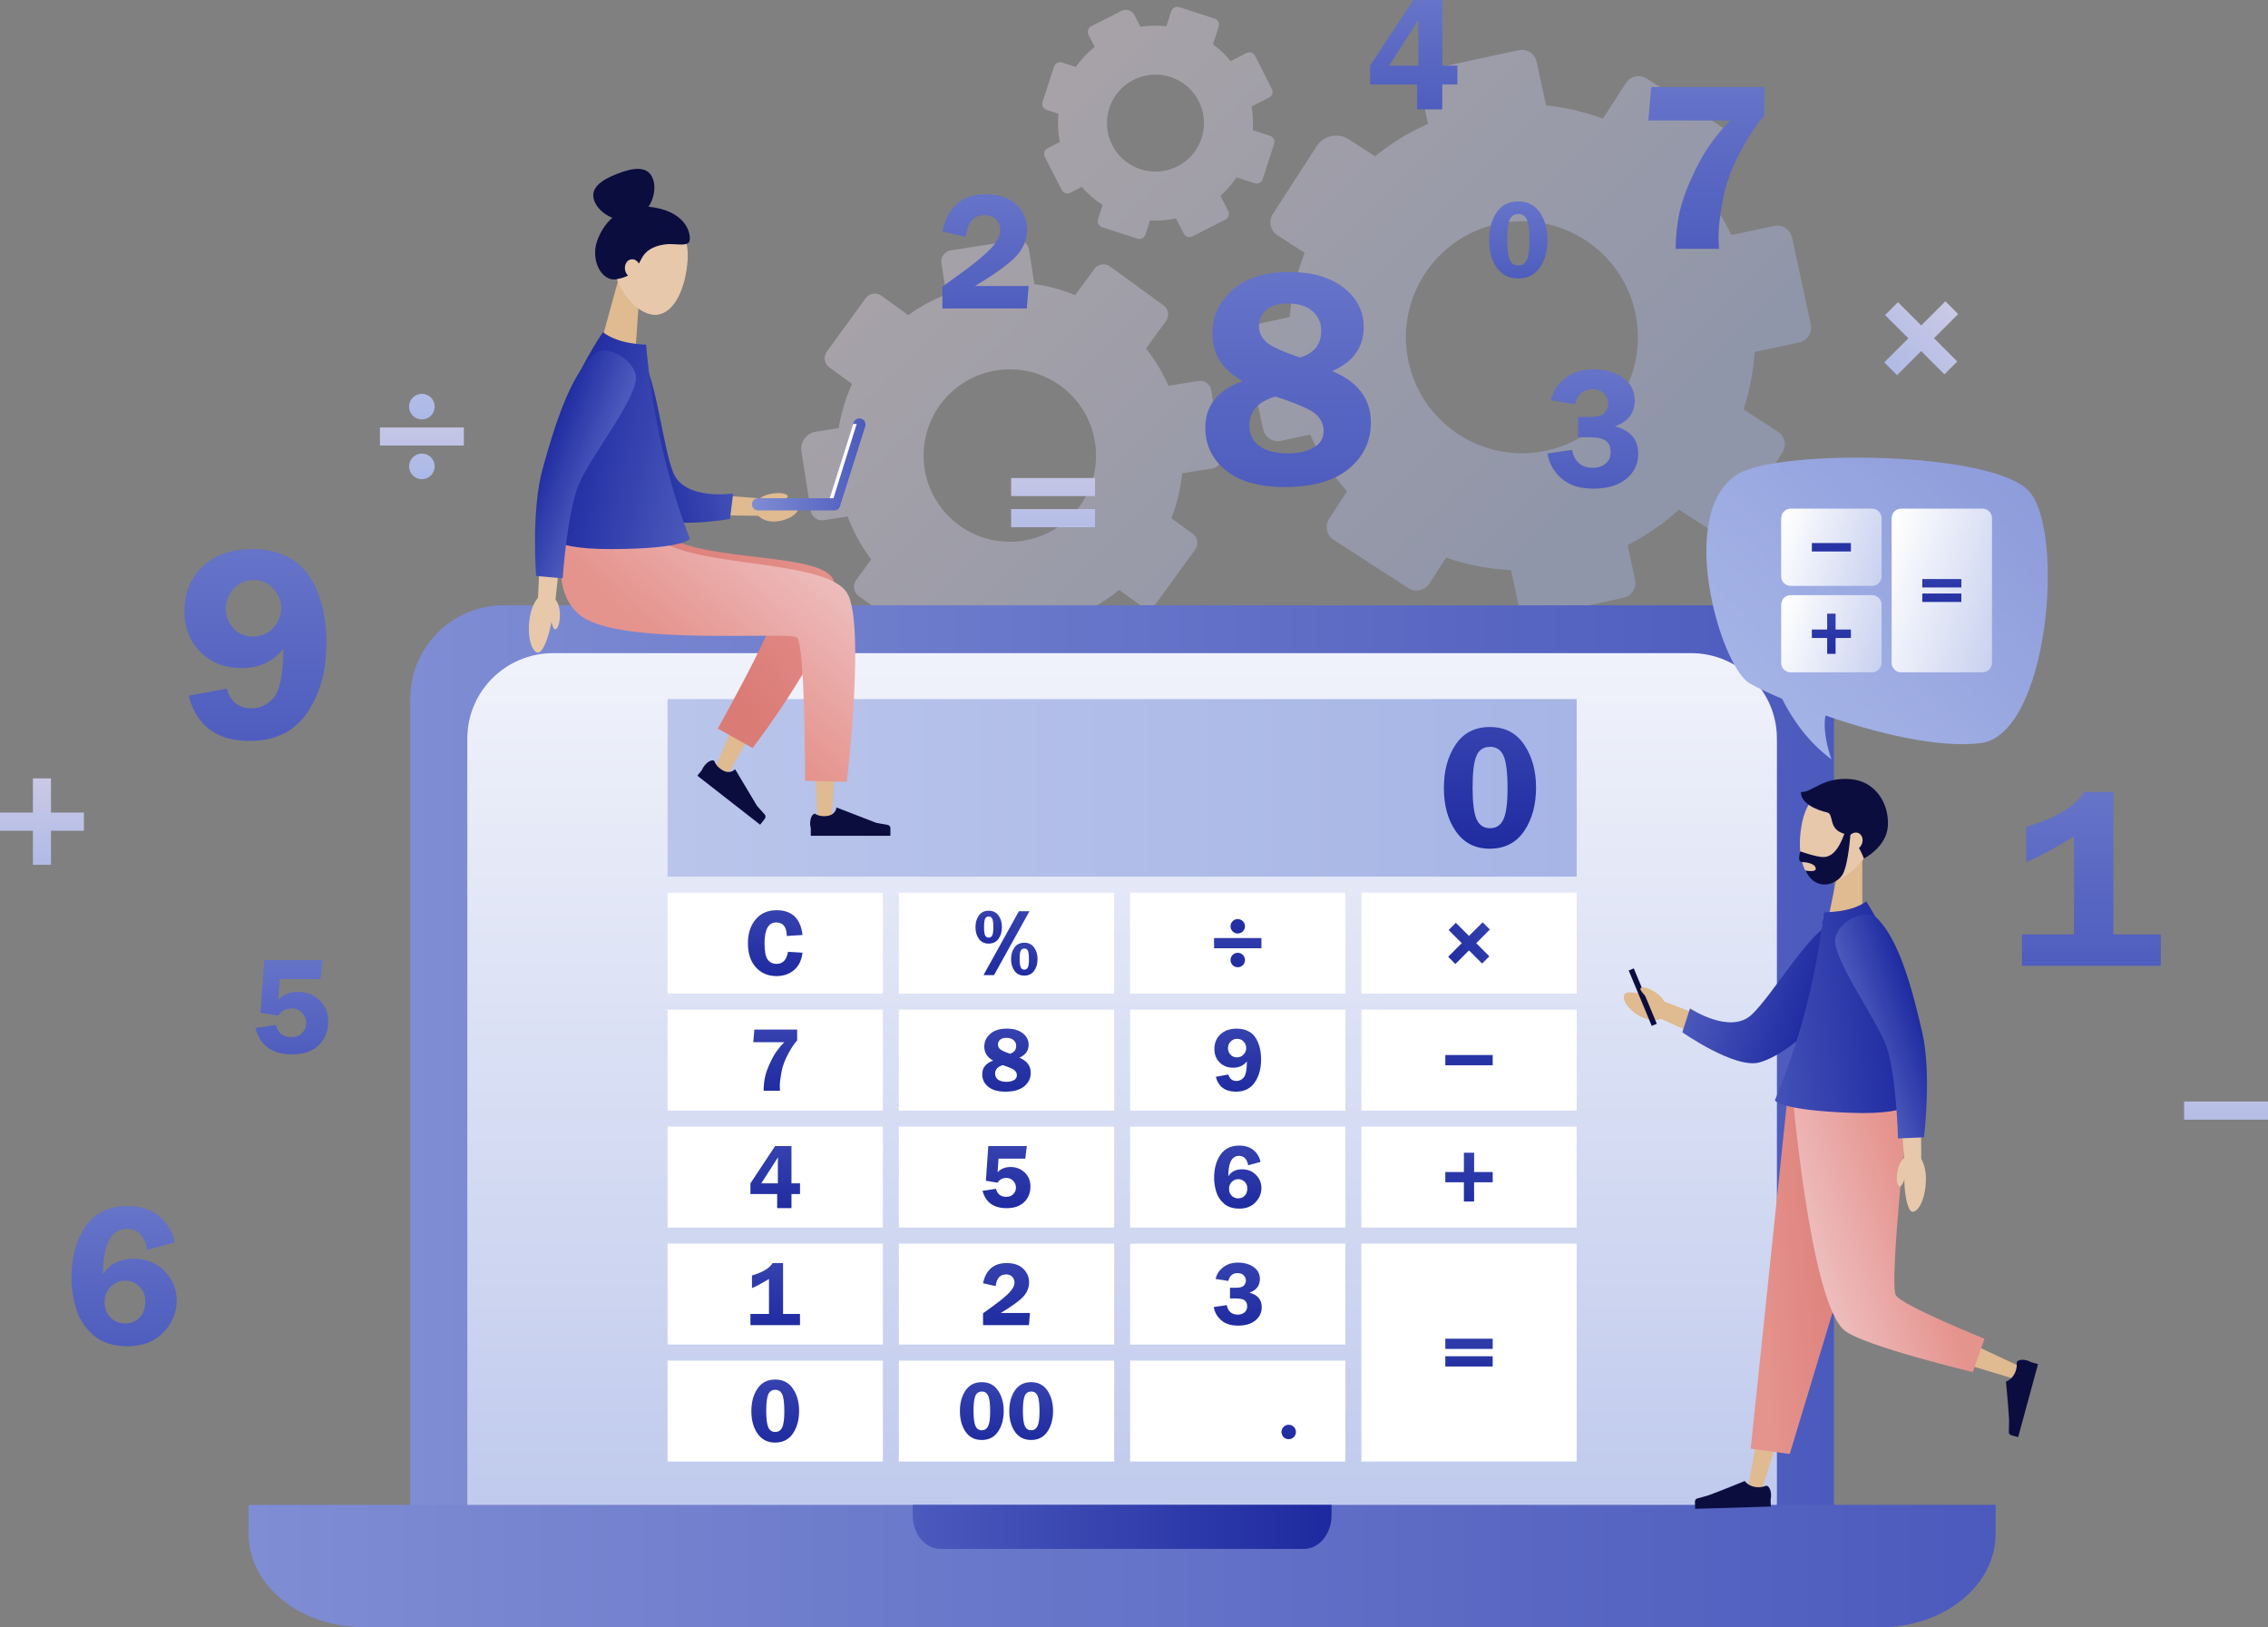 <svg width="771" height="553" viewBox="0 0 771 553" fill="none" xmlns="http://www.w3.org/2000/svg">
<rect x="0" y="0" width="771" height="553" fill="#808080" stroke="none"/>
<g clip-path="url(#clip0_2002_136)">
<path opacity="0.4" d="M435.523 149.817L445.358 147.704C448.615 154.81 452.864 161.278 457.891 166.973L451.839 176.342C450.289 178.74 450.976 181.947 453.379 183.497L478.741 199.875C481.139 201.425 484.348 200.739 485.898 198.336L491.591 189.53C498.625 191.954 506.045 193.408 513.664 193.762L516.202 205.56C516.802 208.354 519.555 210.13 522.35 209.529L551.865 203.184C554.66 202.584 556.436 199.832 555.835 197.038L553.297 185.24C559.698 181.99 565.541 177.924 570.718 173.205L582.372 180.729C584.77 182.279 587.979 181.593 589.529 179.19L605.915 153.839C607.465 151.442 606.779 148.235 604.375 146.685L592.722 139.16C594.766 132.907 596.043 126.359 596.467 119.644L611.597 116.394C614.392 115.794 616.168 113.042 615.567 110.248L609.22 80.746C608.619 77.952 605.867 76.177 603.071 76.777L588.601 79.888C585.736 74.005 582.184 68.583 578.069 63.691L586.755 50.252C588.306 47.854 587.619 44.647 585.215 43.097L559.854 26.719C557.455 25.169 554.247 25.855 552.696 28.258L544.89 40.341C538.725 38.051 532.244 36.517 525.575 35.825L522.393 21.039C521.792 18.245 519.04 16.47 516.244 17.07L486.73 23.415C483.935 24.016 482.159 26.767 482.76 29.561L485.458 42.111C478.886 44.991 472.845 48.712 467.431 53.11L458.492 47.34C454.839 44.98 449.961 46.026 447.601 49.683L432.685 72.766C431.135 75.163 431.821 78.37 434.225 79.92L443.518 85.921C440.814 92.845 439.075 100.192 438.415 107.76L427.003 110.216C424.208 110.817 422.432 113.568 423.033 116.362L429.38 145.864C429.981 148.658 432.733 150.433 435.529 149.833L435.523 149.817ZM509.082 76.085C530.371 71.511 551.344 85.052 555.921 106.333C560.498 127.614 546.95 148.578 525.661 153.153C504.371 157.727 483.398 144.186 478.821 122.905C474.245 101.624 487.792 80.66 509.082 76.085Z" fill="url(#paint0_linear_2002_136)"/>
<path opacity="0.4" d="M315.405 214.871L319.804 208.826C325.132 211.149 330.691 212.629 336.303 213.288L337.596 221.478C337.928 223.575 339.898 225.007 341.995 224.68L364.165 221.188C366.263 220.856 367.695 218.887 367.368 216.791L366.155 209.089C371.252 206.949 376.087 204.075 380.475 200.498L387.735 205.775C389.452 207.024 391.861 206.644 393.111 204.927L406.315 186.79C407.565 185.073 407.184 182.665 405.467 181.416L398.208 176.139C400.145 171.167 401.363 166.024 401.888 160.843L412.072 159.24C414.17 158.907 415.602 156.939 415.275 154.842L411.782 132.687C411.449 130.59 409.48 129.158 407.382 129.485L397.199 131.089C395.23 126.611 392.692 122.353 389.596 118.427L396.362 109.133C397.612 107.417 397.231 105.009 395.514 103.759L377.369 90.561C375.652 89.311 373.243 89.692 371.993 91.408L365.517 100.3C361.015 98.46 356.358 97.216 351.653 96.546L349.802 84.8C349.469 82.704 347.5 81.272 345.402 81.599L323.233 85.09C321.135 85.423 319.703 87.391 320.03 89.488L321.693 100.048C317.143 101.834 312.792 104.193 308.757 107.116L299.663 100.504C297.946 99.254 295.537 99.635 294.287 101.351L281.083 119.489C279.833 121.205 280.214 123.613 281.931 124.863L289.651 130.478C287.441 135.326 285.939 140.383 285.118 145.5L277.306 146.733C274.114 147.237 271.93 150.235 272.434 153.426L275.616 173.602C275.948 175.699 277.918 177.131 280.015 176.804L288.138 175.522C290.075 180.697 292.753 185.626 296.138 190.147L291.03 197.162C289.78 198.878 290.161 201.286 291.878 202.536L310.024 215.734C311.74 216.984 314.149 216.603 315.4 214.887L315.405 214.871ZM319.59 137.589C329.113 124.509 347.441 121.618 360.533 131.137C373.618 140.657 376.51 158.977 366.987 172.063C357.464 185.143 339.136 188.034 326.044 178.514C312.958 168.995 310.066 150.675 319.59 137.589Z" fill="url(#paint1_linear_2002_136)"/>
<path opacity="0.4" d="M355.806 37.375L359.808 38.678C359.492 41.934 359.669 45.162 360.291 48.278L356.133 50.391C355.065 50.933 354.641 52.236 355.183 53.303L360.908 64.555C361.45 65.622 362.754 66.046 363.821 65.504L367.733 63.515C369.766 65.869 372.143 67.955 374.826 69.682L373.264 74.482C372.894 75.619 373.517 76.842 374.654 77.212L386.662 81.116C387.799 81.486 389.022 80.864 389.393 79.727L390.954 74.927C393.953 75.099 396.92 74.852 399.785 74.235L402.414 79.405C402.956 80.472 404.26 80.896 405.328 80.355L416.584 74.632C417.652 74.091 418.075 72.787 417.534 71.72L414.905 66.55C416.959 64.716 418.8 62.619 420.361 60.281L426.515 62.281C427.653 62.651 428.876 62.029 429.241 60.892L433.147 48.889C433.517 47.753 432.894 46.53 431.757 46.16L425.871 44.245C426.07 41.515 425.93 38.807 425.469 36.174L431.435 33.138C432.503 32.597 432.927 31.293 432.385 30.226L426.66 18.974C426.118 17.907 424.814 17.483 423.747 18.025L418.381 20.755C416.632 18.631 414.609 16.717 412.345 15.065L414.304 9.047C414.674 7.91 414.051 6.688 412.914 6.318L400.906 2.413C399.769 2.043 398.546 2.665 398.176 3.802L396.512 8.908C393.529 8.57 390.562 8.645 387.681 9.096L385.664 5.132C384.837 3.513 382.852 2.864 381.232 3.69L370.984 8.903C369.916 9.444 369.493 10.748 370.034 11.815L372.132 15.934C369.696 17.87 367.524 20.16 365.694 22.755L361.053 21.243C359.916 20.873 358.692 21.495 358.322 22.632L354.416 34.635C354.046 35.772 354.668 36.994 355.806 37.364V37.375ZM397.907 26.166C406.567 28.982 411.304 38.287 408.482 46.943C405.666 55.599 396.357 60.334 387.697 57.513C379.037 54.698 374.3 45.393 377.122 36.737C379.939 28.081 389.248 23.345 397.907 26.166Z" fill="url(#paint2_linear_2002_136)"/>
<path d="M688.82 292.989V281.008C698.885 278.053 705.457 274.1 708.526 269.155H718.425V317.594H734.548V328.256H687.371V317.594H705.034V284.295C698.096 288.5 692.693 291.401 688.825 292.994L688.82 292.989Z" fill="url(#paint3_linear_2002_136)"/>
<path d="M349.689 97.221L349.045 104.831H320.373V97.414C321.307 96.706 322.847 95.596 324.993 94.084C330.24 90.351 334.055 87.278 336.442 84.859C338.83 82.441 340.026 80.226 340.026 78.215C340.026 76.74 339.549 75.522 338.599 74.562C337.65 73.602 336.367 73.12 334.763 73.12C331.029 73.12 328.867 75.555 328.266 80.424L320.368 78.66C322.138 70.245 327.058 66.035 335.122 66.035C339.64 66.035 343.106 67.22 345.526 69.591C347.946 71.961 349.153 74.788 349.153 78.07C349.153 81.352 347.887 84.5 345.359 87.166C342.832 89.836 338.175 93.183 331.399 97.216H349.684L349.689 97.221Z" fill="url(#paint4_linear_2002_136)"/>
<path d="M536.504 141.697H540.657C543.023 141.697 544.627 141.209 545.469 140.228C546.317 139.246 546.736 138.2 546.736 137.085C546.736 135.835 546.269 134.725 545.335 133.754C544.402 132.784 543.103 132.301 541.429 132.301C538.237 132.301 536.23 133.985 535.404 137.342L527.243 136.044C527.914 133.009 529.545 130.499 532.131 128.509C534.717 126.52 537.899 125.527 541.687 125.527C545.475 125.527 548.978 126.471 551.677 128.354C554.376 130.236 555.728 132.816 555.728 136.082C555.728 140.367 553.48 143.301 548.984 144.877C554.268 146.277 556.914 149.388 556.914 154.209C556.914 157.663 555.561 160.505 552.863 162.731C550.164 164.957 546.44 166.072 541.692 166.072C536.944 166.072 533.526 164.93 530.865 162.634C528.204 160.344 526.605 157.502 526.063 154.113L534.422 152.9C535.227 156.955 537.572 158.982 541.456 158.982C543.264 158.982 544.729 158.505 545.85 157.545C546.977 156.585 547.535 155.303 547.535 153.694C547.535 151.989 547.02 150.712 545.99 149.87C544.96 149.028 542.996 148.605 540.093 148.605H536.488V141.686L536.504 141.697Z" fill="url(#paint5_linear_2002_136)"/>
<path d="M490.309 0V22.316H495.432V28.724H490.309V37.171H481.751V28.724H465.735V22.316L480.506 0H490.314H490.309ZM472.201 22.316H482.153V9.927C482.153 9.444 482.169 8.865 482.207 8.184L482.261 6.682L472.201 22.316Z" fill="url(#paint6_linear_2002_136)"/>
<path d="M108.9 332.772H95.105L94.596 339.803C96.291 338.001 98.539 337.094 101.329 337.094C104.119 337.094 106.603 338.033 108.594 339.905C110.584 341.776 111.577 344.195 111.577 347.155C111.577 350.443 110.498 353.13 108.347 355.216C106.196 357.308 103.18 358.348 99.312 358.348C92.584 358.348 88.426 355.356 86.838 349.37L93.78 348.33C94.488 351.108 96.248 352.492 99.06 352.492C100.605 352.492 101.828 352.014 102.74 351.06C103.652 350.105 104.103 348.979 104.103 347.681C104.103 346.383 103.626 345.16 102.671 344.19C101.715 343.219 100.535 342.731 99.129 342.731C97.171 342.731 95.658 343.546 94.596 345.182L88.57 344.19L89.805 326.282H109.71L108.9 332.761V332.772Z" fill="url(#paint7_linear_2002_136)"/>
<path d="M59.389 422.254L50.069 424.759C49.189 420.018 46.882 417.647 43.158 417.647C37.74 417.647 35.025 422.801 35.025 433.114C37.214 429.575 40.669 427.805 45.391 427.805C49.704 427.805 53.229 429.21 55.96 432.02C58.691 434.831 60.059 438.156 60.059 441.996C60.059 446.082 58.552 449.697 55.536 452.834C52.521 455.972 48.492 457.543 43.459 457.543C38.426 457.543 34.563 456.267 31.688 453.714C28.806 451.161 26.853 448.126 25.829 444.602C24.798 441.078 24.289 437.657 24.289 434.342C24.289 427.253 25.888 421.407 29.085 416.8C32.283 412.193 37.021 409.892 43.298 409.892C47.837 409.892 51.486 411.083 54.243 413.464C57.001 415.845 58.718 418.774 59.394 422.254H59.389ZM42.515 449.788C44.478 449.788 46.115 449.128 47.429 447.809C48.738 446.49 49.393 444.629 49.393 442.215C49.393 440.076 48.685 438.381 47.274 437.131C45.863 435.882 44.285 435.254 42.547 435.254C40.717 435.254 39.097 435.93 37.686 437.281C36.275 438.633 35.567 440.403 35.567 442.585C35.567 444.634 36.221 446.345 37.53 447.723C38.84 449.096 40.503 449.783 42.509 449.783L42.515 449.788Z" fill="url(#paint8_linear_2002_136)"/>
<path d="M599.798 29.582V39.37C597.298 42.003 594.567 46.09 591.6 51.635C588.633 57.181 586.659 62.597 585.677 67.885C584.695 73.173 584.207 77.378 584.207 80.489C584.207 81.427 584.26 82.784 584.368 84.554H569.624C569.704 80.231 570.107 76.289 570.831 72.734C571.555 69.178 572.95 65.107 575.021 60.533C577.087 55.958 579.169 52.182 581.267 49.217C583.359 46.251 585.682 43.494 588.236 40.941H560.358L561.324 29.582H599.798Z" fill="url(#paint9_linear_2002_136)"/>
<path d="M452.875 126.123C461.642 129.764 466.025 135.583 466.025 143.59C466.025 149.967 463.514 155.217 458.487 159.342C453.465 163.466 446.222 165.53 436.763 165.53C428.033 165.53 421.343 163.632 416.702 159.84C412.061 156.043 409.738 151.2 409.738 145.312C409.738 137.863 413.966 132.591 422.421 129.507C415.559 125.699 412.131 120.32 412.131 113.364C412.131 107.583 414.411 102.654 418.966 98.567C423.521 94.486 429.89 92.443 438.067 92.443C446.243 92.443 452.108 94.207 456.7 97.736C461.293 101.265 463.589 105.733 463.589 111.128C463.589 118.014 460.021 123.018 452.886 126.128L452.875 126.123ZM433.565 134.768C427.658 136.5 424.707 139.793 424.707 144.641C424.707 147.586 425.85 149.897 428.135 151.576C430.421 153.254 433.646 154.096 437.804 154.096C441.409 154.096 444.333 153.448 446.587 152.144C448.84 150.841 449.967 148.926 449.967 146.395C449.967 144.416 449.162 142.614 447.558 140.984C445.954 139.353 441.286 137.283 433.565 134.768ZM441.973 121.5C446.748 120.046 449.135 117.038 449.135 112.474C449.135 109.707 448.137 107.459 446.147 105.727C444.156 104 441.302 103.131 437.594 103.131C434.579 103.131 432.224 103.85 430.528 105.287C428.828 106.725 427.98 108.564 427.98 110.817C427.98 112.93 428.811 114.737 430.475 116.244C432.138 117.751 435.969 119.505 441.973 121.505V121.5Z" fill="url(#paint10_linear_2002_136)"/>
<path d="M77.105 234.07C78.409 238.516 81.209 240.742 85.518 240.742C88.431 240.742 90.931 239.551 93.024 237.175C95.116 234.8 96.221 229.254 96.345 220.539C92.729 224.894 88.013 227.072 82.207 227.072C76.402 227.072 71.922 225.28 68.231 221.698C64.539 218.115 62.688 213.449 62.688 207.706C62.688 201.436 64.781 196.352 68.971 192.458C73.161 188.565 78.806 186.618 85.915 186.618C91.012 186.618 95.454 187.776 99.242 190.093C103.03 192.41 105.933 196.111 107.955 201.189C109.978 206.274 110.992 211.98 110.992 218.314C110.992 227.801 108.814 235.754 104.457 242.179C100.101 248.604 93.576 251.817 84.895 251.817C73.735 251.817 66.814 246.69 64.126 236.43L77.105 234.065V234.07ZM86.194 197.135C83.441 197.135 81.177 198.116 79.401 200.079C77.625 202.042 76.735 204.273 76.735 206.778C76.735 209.282 77.577 211.535 79.262 213.449C80.946 215.364 83.195 216.324 86.006 216.324C88.817 216.324 91.119 215.337 92.911 213.358C94.703 211.379 95.599 209.159 95.599 206.687C95.599 204.214 94.708 201.967 92.933 200.036C91.157 198.106 88.909 197.14 86.188 197.14L86.194 197.135Z" fill="url(#paint11_linear_2002_136)"/>
<path d="M516.084 94.653C512.966 94.653 510.541 93.419 508.808 90.947C507.075 88.474 506.211 85.353 506.211 81.583C506.211 77.812 507.054 74.772 508.744 72.246C510.434 69.72 512.891 68.459 516.121 68.459C519.351 68.459 521.782 69.725 523.498 72.246C525.21 74.772 526.068 77.861 526.068 81.508C526.068 85.154 525.21 88.367 523.488 90.882C521.765 93.397 519.297 94.653 516.084 94.653ZM516.159 72.723C514.753 72.723 513.776 73.372 513.224 74.67C512.671 75.968 512.398 78.242 512.398 81.492C512.398 84.742 512.687 87.048 513.261 88.324C513.841 89.6 514.796 90.244 516.137 90.244C517.479 90.244 518.428 89.617 519.024 88.362C519.619 87.107 519.92 84.897 519.92 81.733C519.92 78.258 519.63 75.887 519.045 74.621C518.46 73.356 517.5 72.723 516.159 72.723Z" fill="url(#paint12_linear_2002_136)"/>
<path d="M28.527 276.165V282.338H17.335V293.916H11.192V282.338H0V276.165H11.192V264.554H17.335V276.165H28.527Z" fill="url(#paint13_linear_2002_136)"/>
<path d="M665.373 122.862L661.006 127.228L653.092 119.317L644.899 127.507L640.553 123.162L648.746 114.973L640.832 107.063L645.2 102.697L653.113 110.608L661.328 102.397L665.674 106.741L657.459 114.952L665.373 122.862Z" fill="url(#paint14_linear_2002_136)"/>
<path d="M372.256 162.458V168.598H343.728V162.458H372.256ZM372.256 173.023V179.196H343.728V173.023H372.256Z" fill="url(#paint15_linear_2002_136)"/>
<path d="M771.005 374.368H742.478V380.541H771.005V374.368Z" fill="url(#paint16_linear_2002_136)"/>
<path d="M157.681 145.28H129.154V151.42H157.681V145.28Z" fill="url(#paint17_linear_2002_136)"/>
<path d="M143.415 142.555C145.821 142.555 147.771 140.605 147.771 138.2C147.771 135.795 145.821 133.846 143.415 133.846C141.009 133.846 139.058 135.795 139.058 138.2C139.058 140.605 141.009 142.555 143.415 142.555Z" fill="url(#paint18_linear_2002_136)"/>
<path d="M143.415 162.86C145.821 162.86 147.771 160.91 147.771 158.505C147.771 156.1 145.821 154.15 143.415 154.15C141.009 154.15 139.058 156.1 139.058 158.505C139.058 160.91 141.009 162.86 143.415 162.86Z" fill="url(#paint19_linear_2002_136)"/>
<path d="M591.681 205.716H171.245C153.7 205.716 139.477 219.933 139.477 237.47V521.245C139.477 538.783 153.7 553 171.245 553H591.681C609.226 553 623.449 538.783 623.449 521.245V237.47C623.449 219.933 609.226 205.716 591.681 205.716Z" fill="url(#paint20_linear_2002_136)"/>
<path d="M604.058 250.985V510.149C604.058 512.445 603.79 514.681 603.28 516.821C600.244 529.623 588.66 539.147 574.834 539.147H188.092C171.947 539.147 158.867 526.163 158.867 510.144V250.98C158.867 234.961 171.947 221.977 188.092 221.977H574.828C590.967 221.977 604.053 234.961 604.053 250.98L604.058 250.985Z" fill="url(#paint21_linear_2002_136)"/>
<path d="M84.504 511.452V521.251C84.504 538.788 101.957 553.005 123.488 553.005H639.432C660.963 553.005 678.416 538.788 678.416 521.251V511.452H84.504Z" fill="url(#paint22_linear_2002_136)"/>
<path d="M310.276 511.452V514.981C310.276 521.299 314.461 526.415 319.622 526.415H443.308C448.47 526.415 452.655 521.294 452.655 514.981V511.452H310.276Z" fill="url(#paint23_linear_2002_136)"/>
<path d="M535.983 237.599H226.942V297.939H535.983V237.599Z" fill="url(#paint24_linear_2002_136)"/>
<path d="M300.135 422.667H226.942V456.964H300.135V422.667Z" fill="white"/>
<path d="M255.63 437.78V433.5C259.225 432.444 261.569 431.033 262.664 429.269H266.2V446.565H271.957V450.373H255.11V446.565H261.414V434.675C258.935 436.177 257.009 437.212 255.625 437.78H255.63Z" fill="url(#paint25_linear_2002_136)"/>
<path d="M378.753 422.667H305.56V456.964H378.753V422.667Z" fill="white"/>
<path d="M350.129 446.227L349.78 450.367H334.184V446.334C334.693 445.948 335.53 445.342 336.694 444.522C339.549 442.494 341.625 440.821 342.924 439.507C344.222 438.193 344.871 436.986 344.871 435.892C344.871 435.093 344.614 434.428 344.093 433.908C343.573 433.388 342.881 433.125 342.006 433.125C339.973 433.125 338.798 434.45 338.47 437.099L334.178 436.139C335.144 431.564 337.816 429.274 342.205 429.274C344.662 429.274 346.545 429.918 347.865 431.21C349.18 432.498 349.839 434.037 349.839 435.823C349.839 437.609 349.153 439.319 347.774 440.773C346.4 442.226 343.868 444.044 340.182 446.238H350.129V446.227Z" fill="url(#paint26_linear_2002_136)"/>
<path d="M457.366 422.667H384.172V456.964H457.366V422.667Z" fill="white"/>
<path d="M418.135 437.651H420.329C421.579 437.651 422.427 437.394 422.872 436.874C423.317 436.354 423.543 435.801 423.543 435.217C423.543 434.557 423.296 433.972 422.802 433.458C422.309 432.943 421.622 432.691 420.737 432.691C419.052 432.691 417.99 433.581 417.555 435.356L413.247 434.67C413.601 433.066 414.465 431.741 415.827 430.69C417.196 429.639 418.875 429.114 420.876 429.114C422.877 429.114 424.728 429.612 426.156 430.604C427.583 431.602 428.296 432.959 428.296 434.686C428.296 436.949 427.111 438.499 424.734 439.33C427.524 440.07 428.924 441.711 428.924 444.259C428.924 446.082 428.211 447.584 426.783 448.764C425.356 449.938 423.387 450.528 420.882 450.528C418.376 450.528 416.568 449.922 415.162 448.715C413.756 447.503 412.909 446.002 412.624 444.211L417.04 443.572C417.464 445.712 418.703 446.785 420.758 446.785C421.713 446.785 422.486 446.533 423.081 446.023C423.677 445.519 423.972 444.838 423.972 443.991C423.972 443.09 423.698 442.419 423.156 441.969C422.615 441.524 421.574 441.298 420.039 441.298H418.135V437.646V437.651Z" fill="url(#paint27_linear_2002_136)"/>
<path d="M300.135 382.911H226.942V417.208H300.135V382.911Z" fill="white"/>
<path d="M269.059 389.513V402.18H271.967V405.816H269.059V410.611H264.198V405.816H255.104V402.18L263.49 389.513H269.054H269.059ZM258.779 402.18H264.429V395.149C264.429 394.876 264.44 394.543 264.461 394.162L264.494 393.31L258.785 402.186L258.779 402.18Z" fill="url(#paint28_linear_2002_136)"/>
<path d="M378.753 382.911H305.56V417.208H378.753V382.911Z" fill="white"/>
<path d="M348.53 393.776H339.452L339.12 398.405C340.236 397.219 341.716 396.624 343.551 396.624C345.386 396.624 347.023 397.241 348.332 398.474C349.641 399.708 350.296 401.301 350.296 403.247C350.296 405.409 349.587 407.179 348.171 408.552C346.754 409.924 344.769 410.616 342.221 410.616C337.794 410.616 335.058 408.648 334.012 404.712L338.583 404.025C339.05 405.854 340.209 406.766 342.054 406.766C343.069 406.766 343.879 406.449 344.474 405.822C345.075 405.194 345.37 404.454 345.37 403.601C345.37 402.749 345.054 401.944 344.426 401.301C343.798 400.662 343.02 400.341 342.097 400.341C340.81 400.341 339.812 400.877 339.114 401.955L335.149 401.301L335.965 389.518H349.062L348.53 393.782V393.776Z" fill="url(#paint29_linear_2002_136)"/>
<path d="M457.366 382.911H384.172V417.208H457.366V382.911Z" fill="white"/>
<path d="M428.506 394.908L424.315 396.034C423.918 393.905 422.883 392.838 421.209 392.838C418.773 392.838 417.555 395.155 417.555 399.788C418.542 398.195 420.093 397.402 422.217 397.402C424.154 397.402 425.742 398.035 426.971 399.295C428.2 400.561 428.811 402.052 428.811 403.778C428.811 405.618 428.135 407.238 426.778 408.648C425.421 410.059 423.612 410.766 421.348 410.766C419.084 410.766 417.351 410.193 416.058 409.045C414.765 407.897 413.885 406.535 413.424 404.948C412.962 403.365 412.732 401.826 412.732 400.335C412.732 397.15 413.451 394.522 414.888 392.452C416.326 390.382 418.456 389.346 421.279 389.346C423.317 389.346 424.959 389.883 426.199 390.95C427.438 392.023 428.211 393.337 428.511 394.903L428.506 394.908ZM420.919 407.286C421.804 407.286 422.539 406.991 423.13 406.396C423.72 405.806 424.015 404.964 424.015 403.88C424.015 402.92 423.698 402.159 423.065 401.596C422.432 401.033 421.724 400.754 420.941 400.754C420.12 400.754 419.39 401.059 418.757 401.665C418.124 402.271 417.807 403.07 417.807 404.052C417.807 404.974 418.102 405.741 418.692 406.358C419.283 406.975 420.028 407.286 420.93 407.286H420.919Z" fill="url(#paint30_linear_2002_136)"/>
<path d="M300.135 343.155H226.942V377.451H300.135V343.155Z" fill="white"/>
<path d="M270.991 349.912V353.613C270.047 354.605 269.011 356.155 267.89 358.247C266.768 360.343 266.023 362.392 265.652 364.387C265.282 366.388 265.094 367.975 265.094 369.155C265.094 369.509 265.116 370.024 265.153 370.694H259.579C259.611 369.058 259.761 367.573 260.035 366.227C260.309 364.881 260.834 363.347 261.618 361.615C262.401 359.882 263.184 358.456 263.978 357.335C264.773 356.214 265.647 355.168 266.613 354.208H256.075L256.44 349.912H270.986H270.991Z" fill="url(#paint31_linear_2002_136)"/>
<path d="M378.753 343.155H305.56V377.451H378.753V343.155Z" fill="white"/>
<path d="M346.545 359.469C349.115 360.536 350.397 362.242 350.397 364.585C350.397 366.452 349.662 367.991 348.187 369.203C346.717 370.41 344.592 371.016 341.818 371.016C339.259 371.016 337.301 370.458 335.938 369.348C334.575 368.238 333.899 366.816 333.899 365.09C333.899 362.907 335.139 361.362 337.617 360.456C335.605 359.34 334.602 357.764 334.602 355.726C334.602 354.031 335.267 352.588 336.603 351.392C337.939 350.196 339.806 349.596 342.199 349.596C344.592 349.596 346.314 350.111 347.661 351.146C349.008 352.181 349.679 353.489 349.679 355.071C349.679 357.088 348.632 358.557 346.54 359.469H346.545ZM340.885 362.006C339.152 362.515 338.288 363.475 338.288 364.896C338.288 365.76 338.621 366.436 339.291 366.929C339.962 367.422 340.906 367.669 342.124 367.669C343.181 367.669 344.04 367.476 344.7 367.095C345.359 366.715 345.687 366.151 345.687 365.411C345.687 364.832 345.451 364.301 344.979 363.824C344.506 363.347 343.144 362.741 340.879 362L340.885 362.006ZM343.347 358.118C344.748 357.694 345.445 356.809 345.445 355.474C345.445 354.664 345.156 354.004 344.571 353.495C343.986 352.991 343.149 352.733 342.065 352.733C341.18 352.733 340.493 352.942 339.994 353.366C339.495 353.784 339.248 354.326 339.248 354.986C339.248 355.602 339.49 356.133 339.978 356.573C340.466 357.013 341.588 357.528 343.347 358.112V358.118Z" fill="url(#paint32_linear_2002_136)"/>
<path d="M457.366 343.155H384.172V377.451H457.366V343.155Z" fill="white"/>
<path d="M417.571 365.186C418 366.645 418.918 367.38 420.334 367.38C421.289 367.38 422.11 366.988 422.802 366.205C423.489 365.422 423.854 363.604 423.891 360.74C422.706 362.172 421.155 362.885 419.245 362.885C417.335 362.885 415.865 362.295 414.652 361.121C413.44 359.941 412.834 358.413 412.834 356.525C412.834 354.465 413.52 352.797 414.899 351.516C416.273 350.239 418.129 349.596 420.468 349.596C422.142 349.596 423.602 349.976 424.847 350.738C426.091 351.5 427.046 352.717 427.712 354.385C428.377 356.053 428.71 357.93 428.71 360.011C428.71 363.127 427.996 365.738 426.563 367.852C425.131 369.965 422.99 371.016 420.136 371.016C416.471 371.016 414.196 369.332 413.311 365.964L417.577 365.186H417.571ZM420.554 353.055C419.653 353.055 418.907 353.377 418.322 354.02C417.737 354.664 417.448 355.399 417.448 356.219C417.448 357.04 417.727 357.78 418.279 358.413C418.832 359.04 419.572 359.356 420.495 359.356C421.418 359.356 422.175 359.029 422.765 358.38C423.355 357.731 423.65 357.002 423.65 356.187C423.65 355.372 423.36 354.637 422.775 354.004C422.191 353.371 421.45 353.055 420.56 353.055H420.554Z" fill="url(#paint33_linear_2002_136)"/>
<path d="M300.135 462.429H226.942V496.726H300.135V462.429Z" fill="white"/>
<path d="M263.49 490.285C260.942 490.285 258.962 489.276 257.545 487.254C256.129 485.233 255.421 482.68 255.421 479.596C255.421 476.512 256.113 474.029 257.492 471.959C258.871 469.894 260.883 468.859 263.522 468.859C266.162 468.859 268.153 469.894 269.553 471.959C270.953 474.024 271.656 476.55 271.656 479.532C271.656 482.513 270.953 485.141 269.548 487.195C268.142 489.249 266.125 490.279 263.496 490.279L263.49 490.285ZM263.549 472.35C262.401 472.35 261.602 472.881 261.151 473.943C260.7 475.005 260.475 476.866 260.475 479.521C260.475 482.176 260.711 484.063 261.183 485.109C261.655 486.155 262.439 486.675 263.539 486.675C264.638 486.675 265.411 486.16 265.899 485.136C266.387 484.112 266.629 482.304 266.629 479.714C266.629 476.872 266.393 474.935 265.915 473.9C265.438 472.865 264.649 472.345 263.555 472.345L263.549 472.35Z" fill="url(#paint34_linear_2002_136)"/>
<path d="M378.753 462.429H305.56V496.726H378.753V462.429Z" fill="white"/>
<path d="M333.722 489.4C331.383 489.4 329.564 488.472 328.266 486.622C326.967 484.771 326.318 482.428 326.318 479.596C326.318 476.764 326.951 474.485 328.217 472.592C329.484 470.699 331.329 469.75 333.749 469.75C336.169 469.75 337.998 470.699 339.281 472.592C340.568 474.485 341.207 476.802 341.207 479.542C341.207 482.283 340.563 484.691 339.27 486.573C337.982 488.461 336.126 489.4 333.717 489.4H333.722ZM333.776 472.946C332.724 472.946 331.989 473.434 331.576 474.405C331.163 475.375 330.954 477.086 330.954 479.521C330.954 481.956 331.168 483.688 331.603 484.648C332.037 485.608 332.756 486.085 333.76 486.085C334.763 486.085 335.477 485.613 335.927 484.675C336.373 483.736 336.598 482.079 336.598 479.703C336.598 477.097 336.378 475.316 335.943 474.367C335.503 473.418 334.784 472.94 333.776 472.94V472.946Z" fill="url(#paint35_linear_2002_136)"/>
<path d="M350.505 489.4C348.166 489.4 346.347 488.472 345.048 486.622C343.75 484.771 343.101 482.428 343.101 479.596C343.101 476.764 343.734 474.485 345 472.592C346.266 470.699 348.112 469.75 350.532 469.75C352.951 469.75 354.781 470.699 356.063 472.592C357.351 474.485 357.989 476.802 357.989 479.542C357.989 482.283 357.346 484.691 356.053 486.573C354.765 488.461 352.908 489.4 350.499 489.4H350.505ZM350.558 472.946C349.507 472.946 348.772 473.434 348.359 474.405C347.946 475.375 347.736 477.086 347.736 479.521C347.736 481.956 347.951 483.688 348.385 484.648C348.82 485.608 349.539 486.085 350.542 486.085C351.546 486.085 352.259 485.613 352.71 484.675C353.155 483.736 353.381 482.079 353.381 479.703C353.381 477.097 353.161 475.316 352.726 474.367C352.286 473.418 351.567 472.94 350.558 472.94V472.946Z" fill="url(#paint36_linear_2002_136)"/>
<path d="M535.983 382.911H462.79V417.208H535.983V382.911Z" fill="white"/>
<path d="M507.44 398.33V401.816H501.12V408.353H497.648V401.816H491.328V398.33H497.648V391.776H501.12V398.33H507.44Z" fill="url(#paint37_linear_2002_136)"/>
<path d="M535.983 303.398H462.79V337.695H535.983V303.398Z" fill="white"/>
<path d="M506.308 325.011L503.845 327.473L499.376 323.006L494.751 327.629L492.299 325.178L496.924 320.555L492.455 316.087L494.917 313.626L499.387 318.093L504.022 313.459L506.474 315.91L501.839 320.544L506.308 325.011Z" fill="url(#paint38_linear_2002_136)"/>
<path d="M535.983 422.667H462.79V496.72H535.983V422.667Z" fill="white"/>
<path d="M507.44 454.974V458.444H491.333V454.974H507.44ZM507.44 460.938V464.424H491.333V460.938H507.44Z" fill="url(#paint39_linear_2002_136)"/>
<path d="M535.983 343.155H462.79V377.451H535.983V343.155Z" fill="white"/>
<path d="M507.44 358.563H491.333V362.049H507.44V358.563Z" fill="url(#paint40_linear_2002_136)"/>
<path d="M457.366 462.429H384.172V496.726H457.366V462.429Z" fill="white"/>
<path d="M438.088 484.219C436.731 484.219 435.631 485.318 435.631 486.675C435.631 488.032 436.731 489.132 438.088 489.132C439.446 489.132 440.545 488.032 440.545 486.675C440.545 485.318 439.446 484.219 438.088 484.219Z" fill="url(#paint41_linear_2002_136)"/>
<path d="M457.366 303.398H384.172V337.695H457.366V303.398Z" fill="white"/>
<path d="M428.822 318.812H412.716V322.282H428.822V318.812Z" fill="url(#paint42_linear_2002_136)"/>
<path d="M420.769 312.355C419.411 312.355 418.312 313.454 418.312 314.811C418.312 316.168 419.411 317.267 420.769 317.267C422.126 317.267 423.226 316.168 423.226 314.811C423.226 313.454 422.126 312.355 420.769 312.355Z" fill="url(#paint43_linear_2002_136)"/>
<path d="M420.769 323.821C419.411 323.821 418.312 324.92 418.312 326.277C418.312 327.634 419.411 328.734 420.769 328.734C422.126 328.734 423.226 327.634 423.226 326.277C423.226 324.92 422.126 323.821 420.769 323.821Z" fill="url(#paint44_linear_2002_136)"/>
<path d="M378.753 303.398H305.56V337.695H378.753V303.398Z" fill="white"/>
<path d="M339.42 319.101C340.203 318.034 340.6 316.704 340.6 315.101C340.6 313.497 340.209 312.21 339.431 311.137C338.653 310.065 337.537 309.528 336.099 309.528C334.661 309.528 333.534 310.065 332.762 311.143C331.995 312.221 331.608 313.545 331.608 315.127C331.608 316.709 331.994 318.002 332.772 319.08C333.545 320.158 334.65 320.694 336.083 320.694C337.515 320.694 338.642 320.163 339.425 319.096L339.42 319.101ZM334.87 317.879C334.634 317.342 334.522 316.414 334.522 315.084C334.522 313.754 334.64 312.8 334.87 312.274C335.101 311.749 335.52 311.486 336.11 311.486C336.7 311.486 337.102 311.749 337.333 312.28C337.564 312.811 337.682 313.781 337.682 315.192C337.682 316.452 337.558 317.348 337.317 317.879C337.07 318.409 336.662 318.672 336.094 318.672C335.525 318.672 335.101 318.404 334.87 317.868V317.879Z" fill="url(#paint45_linear_2002_136)"/>
<path d="M351.535 322.013C350.757 320.935 349.646 320.399 348.208 320.399C346.771 320.399 345.633 320.935 344.866 322.008C344.099 323.081 343.712 324.405 343.712 325.987C343.712 327.57 344.099 328.878 344.871 329.956C345.644 331.034 346.749 331.57 348.192 331.57C349.636 331.57 350.746 331.039 351.53 329.972C352.313 328.905 352.705 327.575 352.705 325.971C352.705 324.368 352.313 323.097 351.535 322.019V322.013ZM349.426 328.744C349.185 329.28 348.777 329.549 348.208 329.549C347.64 329.549 347.232 329.286 346.991 328.755C346.749 328.224 346.626 327.291 346.626 325.955C346.626 324.48 346.76 323.515 347.023 323.054C347.286 322.593 347.688 322.362 348.225 322.362C348.804 322.362 349.212 322.63 349.442 323.167C349.673 323.703 349.791 324.674 349.791 326.084C349.791 327.323 349.668 328.213 349.426 328.749V328.744Z" fill="url(#paint46_linear_2002_136)"/>
<path d="M346.374 309.689L334.339 331.404H337.918L349.968 309.689H346.374Z" fill="url(#paint47_linear_2002_136)"/>
<path d="M300.135 303.398H226.942V337.695H300.135V303.398Z" fill="white"/>
<path d="M272.815 317.771L267.482 318.104C267.407 315.036 266.21 313.508 263.893 313.508C261.231 313.508 259.906 315.867 259.906 320.587C259.906 323.311 260.266 325.162 260.99 326.132C261.714 327.103 262.723 327.586 264.021 327.586C266.125 327.586 267.412 326.218 267.879 323.483L272.815 323.783C272.499 326.384 271.527 328.358 269.912 329.709C268.292 331.061 266.312 331.737 263.968 331.737C261.092 331.737 258.753 330.745 256.955 328.76C255.158 326.776 254.257 324.035 254.257 320.533C254.257 317.256 255.126 314.575 256.869 312.483C258.608 310.392 260.985 309.351 264 309.351C269.22 309.351 272.161 312.156 272.815 317.766V317.771Z" fill="url(#paint48_linear_2002_136)"/>
<path d="M506.426 288.446C501.506 288.446 497.681 286.494 494.944 282.595C492.208 278.696 490.84 273.768 490.84 267.809C490.84 261.851 492.17 257.056 494.837 253.066C497.503 249.081 501.383 247.086 506.48 247.086C511.577 247.086 515.418 249.081 518.122 253.066C520.826 257.056 522.179 261.926 522.179 267.691C522.179 273.457 520.821 278.525 518.106 282.488C515.391 286.457 511.496 288.441 506.415 288.441L506.426 288.446ZM506.544 253.822C504.328 253.822 502.783 254.847 501.914 256.895C501.039 258.944 500.605 262.532 500.605 267.67C500.605 272.808 501.061 276.438 501.973 278.455C502.885 280.471 504.398 281.48 506.517 281.48C508.636 281.48 510.133 280.493 511.072 278.509C512.011 276.53 512.483 273.044 512.483 268.045C512.483 262.559 512.022 258.815 511.099 256.815C510.176 254.815 508.658 253.817 506.539 253.817L506.544 253.822Z" fill="url(#paint49_linear_2002_136)"/>
<path d="M621.367 312.95H633.095V290.522H625.927L621.367 312.95Z" fill="#E0BA90"/>
<path d="M612.702 279.168C610.722 288.377 612.187 297.66 617.745 299.671C622.96 301.559 632.012 296.566 636.154 287.465C640.516 277.881 638.386 270.721 630.665 268.056C622.461 265.224 614.88 269.08 612.707 279.168H612.702Z" fill="#E7C8AA"/>
<path d="M629.066 264.801C637.597 265.466 642.313 273.194 641.766 280.836C641.256 287.974 633.621 291.782 633.621 291.782C633.621 291.782 631.105 284.537 626.974 283.384C621.217 281.775 623.706 276.632 621.018 276.074C618.218 275.495 612.123 273.269 612.219 269.193C616.168 269.332 619.484 264.05 629.066 264.795V264.801Z" fill="#0B0D3F"/>
<path d="M628.218 284.891C627.526 286.43 628.009 288.146 629.291 288.725C630.574 289.299 632.178 288.516 632.87 286.977C633.562 285.438 633.079 283.721 631.797 283.142C630.515 282.563 628.911 283.351 628.218 284.891Z" fill="#E7C8AA"/>
<path d="M629.066 283.244C629.066 283.244 628.422 293.193 626.523 296.974C624.865 300.266 617.643 303.661 613.705 295.853C613.705 295.853 617.692 296.684 617.241 295C616.71 293.016 612.611 292.994 612.611 292.994C612.611 292.994 611.806 292.957 611.666 292.217C611.452 291.122 611.988 289.347 611.988 289.347C611.988 289.347 617.418 291.283 619.752 291.283C622.402 291.283 624.811 289.417 627.049 283.244H629.071H629.066Z" fill="#0B0D3F"/>
<path d="M594.803 502.62L605.582 442.339L612.906 412.638L620.278 382.879L622.783 372.759L643.928 379.5L640.103 389.197L628.964 417.449C625.262 426.883 621.496 436.311 617.831 445.777L599.718 503.816L598.961 506.234L594.353 505.108L594.798 502.614L594.803 502.62Z" fill="#E0BA90"/>
<path d="M633.766 373.005L634.609 383.394L639.378 442.253L683.905 463.115L686.201 464.193L684.522 468.575L682.092 467.84L631.035 452.416C629.152 451.842 627.617 450.287 627.178 448.227L626.995 447.38L614.011 386.413L611.838 376.218L633.761 373.011L633.766 373.005Z" fill="#E0BA90"/>
<path d="M647.035 366.581L607.508 374.255L595.152 492.344L608.41 494.162L647.035 366.581Z" fill="url(#paint50_linear_2002_136)"/>
<path d="M648.971 374.459L609.091 368.892C609.091 368.892 615.208 442.822 627.135 452.25C633.772 457.495 670.653 466.323 670.653 466.323L674.623 455.001C674.623 455.001 646.858 443.766 644.534 440.296C642.007 436.52 648.966 374.459 648.966 374.459H648.971Z" fill="url(#paint51_linear_2002_136)"/>
<path d="M620.551 317.063L594.412 354.401L599.165 353.076L568.336 341.38L565.536 340.318L563.309 345.675L566.04 346.909L596.096 360.461C597.754 361.207 599.659 360.687 600.721 359.303L600.85 359.131L628.642 323.006L620.541 317.063H620.551Z" fill="#E0BA90"/>
<path d="M634.169 324.577C630.327 334.638 612.214 356.992 598.216 361.051C589.905 363.465 571.888 350.829 571.888 350.829L574.512 342.72C574.512 342.72 588.172 351.789 595.512 344.823C602.851 337.856 615.862 315.541 622.488 314.307C628.326 313.218 635.891 320.062 634.163 324.583L634.169 324.577Z" fill="url(#paint52_linear_2002_136)"/>
<path d="M632.291 308.209C632.291 308.209 626.137 313.599 619.983 310.006C619.983 310.006 617.879 332.472 615.127 341.642C612.375 350.808 604.375 373.708 604.375 373.708L649.009 374.893C650.205 354.38 642.453 331.083 632.291 308.209Z" fill="#D3C4AE"/>
<path d="M634.421 306.37C634.421 306.37 655.802 338.328 651.445 372.421C651.445 372.421 653.28 379.119 629.023 378.202C604.767 377.291 603.377 373.939 603.377 373.939C611.055 355.645 617.021 334.939 619.983 310.006C619.983 310.006 629.05 310.338 634.415 306.364L634.421 306.37Z" fill="url(#paint53_linear_2002_136)"/>
<path d="M627.457 322.207C630.499 327.462 633.455 332.949 636.164 338.425C637.516 341.17 638.815 343.938 640.001 346.716C641.181 349.489 642.265 352.293 643.037 355.002C643.231 355.683 643.386 356.326 643.526 356.991L643.939 359.185C644.186 360.67 644.422 362.167 644.626 363.69C645.039 366.72 645.382 369.788 645.693 372.866C646.294 379.023 646.766 385.244 647.126 391.422L647.297 394.409L653.113 394.265V391.272C653.108 384.954 652.985 378.69 652.732 372.373C652.598 369.219 652.421 366.055 652.175 362.875C652.051 361.282 651.89 359.684 651.718 358.069L651.402 355.629C651.268 354.755 651.096 353.87 650.908 353.039C650.136 349.692 649.106 346.603 647.995 343.557C646.879 340.521 645.672 337.561 644.411 334.628C641.873 328.76 639.185 323.081 636.256 317.353L633.965 312.88L624.94 317.863L627.457 322.212V322.207Z" fill="#E7C8AA"/>
<path d="M638.01 311.985C645.72 319.509 650.157 336.596 653.441 350.786C656.719 364.982 654.052 386.531 654.052 386.531L645.21 386.923C645.21 386.923 644.706 364.988 641.224 355.485C637.747 345.981 622.429 325.178 623.932 318.608C625.251 312.821 634.544 308.601 638.005 311.985H638.01Z" fill="url(#paint54_linear_2002_136)"/>
<path d="M552.122 338.151C551.441 340.093 553.785 343.589 558.099 345.681C562.075 347.612 565.648 346.587 566.458 344.673C568.272 340.398 553.174 335.148 552.122 338.151Z" fill="#E0BA90"/>
<path d="M650.291 411.85C652.346 411.689 654.578 407.206 654.712 401.097C654.841 395.466 652.437 391.765 650.356 391.76C645.709 391.739 647.115 412.102 650.286 411.855L650.291 411.85Z" fill="#E7C8AA"/>
<path d="M645.731 403.285C644.872 403.001 644.465 400.561 645.151 397.515C645.784 394.71 647.271 393.117 648.161 393.315C650.157 393.766 647.061 403.72 645.731 403.285Z" fill="#E7C8AA"/>
<path d="M577.146 509.232C577.146 509.232 580.194 508.428 581.041 508.122C584.411 506.91 593.14 503.338 593.14 503.338C593.14 503.338 594.218 505.071 596.912 505.409C598.897 505.655 600.356 504.942 600.415 504.937C601.279 504.91 602.02 506.299 602.073 508.042C602.089 508.61 602.03 509.152 601.912 509.613L601.987 512.026L576.261 512.799L576.186 510.353C576.17 509.785 576.588 509.297 577.151 509.232H577.146Z" fill="#0B0D3F"/>
<path d="M682.902 486.536C682.902 486.536 683.02 483.388 682.977 482.492C682.8 478.915 681.925 469.53 681.925 469.53C681.925 469.53 683.9 469.004 685.005 466.526C685.82 464.697 685.563 463.094 685.579 463.04C685.804 462.209 687.349 461.903 689.029 462.359C689.581 462.509 690.075 462.724 690.488 462.971L692.822 463.603L686.062 488.429L683.701 487.785C683.154 487.635 682.81 487.094 682.907 486.536H682.902Z" fill="#0B0D3F"/>
<path d="M555.398 329.125L553.674 329.841L561.501 348.665L563.225 347.948L555.398 329.125Z" fill="#0B0D3F"/>
<path d="M557.718 335.845C558.319 335.169 560.723 335.764 563.245 337.604C565.568 339.299 566.442 341.294 565.9 342.034C564.693 343.686 556.785 336.891 557.718 335.84V335.845Z" fill="#E0BA90"/>
<path d="M689.823 167.005C677.526 153.297 605.207 152.627 590.999 160.999C569.399 173.725 584.829 226.417 594.76 232.231C597.534 233.856 601.365 235.588 605.797 237.481C609.558 244.845 614.95 252.471 622.59 258.048C622.59 258.048 619.366 249.5 620.568 243.171C637.978 249.221 658.956 254.321 673.266 252.567C696.438 249.73 702.115 180.708 689.818 167L689.823 167.005Z" fill="url(#paint55_linear_2002_136)"/>
<path d="M636.411 202.262H608.737C606.956 202.262 605.512 203.705 605.512 205.485V225.286C605.512 227.066 606.956 228.509 608.737 228.509H636.411C638.192 228.509 639.636 227.066 639.636 225.286V205.485C639.636 203.705 638.192 202.262 636.411 202.262Z" fill="url(#paint56_linear_2002_136)"/>
<path d="M629.211 213.959V216.828H624.001V222.218H621.142V216.828H615.932V213.959H621.142V208.558H624.001V213.959H629.211Z" fill="url(#paint57_linear_2002_136)"/>
<path d="M673.952 172.873H646.278C644.497 172.873 643.054 174.316 643.054 176.096V225.286C643.054 227.066 644.497 228.509 646.278 228.509H673.952C675.733 228.509 677.177 227.066 677.177 225.286V176.096C677.177 174.316 675.733 172.873 673.952 172.873Z" fill="url(#paint58_linear_2002_136)"/>
<path d="M666.752 196.797V199.656H653.478V196.797H666.752ZM666.752 201.715V204.584H653.478V201.715H666.752Z" fill="url(#paint59_linear_2002_136)"/>
<path d="M636.411 172.873H608.737C606.956 172.873 605.512 174.316 605.512 176.096V195.896C605.512 197.676 606.956 199.119 608.737 199.119H636.411C638.192 199.119 639.636 197.676 639.636 195.896V176.096C639.636 174.316 638.192 172.873 636.411 172.873Z" fill="url(#paint60_linear_2002_136)"/>
<path d="M629.211 184.559H615.937V187.428H629.211V184.559Z" fill="url(#paint61_linear_2002_136)"/>
<path d="M216.039 119.119L204.456 115.938L210.551 93.789L217.628 95.736L216.039 119.119Z" fill="#E0BA90"/>
<path d="M233.766 88.115C233.225 97.742 229.254 106.516 223.218 106.993C217.552 107.443 209.977 100.053 208.356 89.938C206.656 79.293 210.701 72.798 219.055 72.262C227.924 71.693 234.362 77.555 233.766 88.115Z" fill="#E7C8AA"/>
<path d="M218.164 87.761C220.026 84.248 223.717 83.331 226.513 83.015C229.308 82.698 233.842 83.948 234.394 81.931C234.947 79.92 233.804 72.45 222.371 70.503C212.021 68.738 205.55 74.541 202.97 81.953C200.711 88.437 204.52 95.891 209.687 94.888C214.854 93.886 215.911 92.008 218.164 87.756V87.761Z" fill="#0B0D3F"/>
<path d="M217.628 90.861C217.874 92.572 216.919 94.127 215.492 94.336C214.065 94.545 212.708 93.322 212.461 91.612C212.214 89.901 213.169 88.346 214.596 88.136C216.023 87.927 217.381 89.15 217.628 90.861Z" fill="#E7C8AA"/>
<path d="M221.909 60.661C223.626 65.07 221.228 72.052 215.75 74.182C210.272 76.311 203.79 72.782 202.074 68.368C200.357 63.954 204.386 61.182 209.864 59.053C215.342 56.923 220.192 56.253 221.904 60.661H221.909Z" fill="#0B0D3F"/>
<path d="M271.549 172.384C271.447 174.487 268.169 176.906 263.689 177.233C259.557 177.533 256.827 175.189 256.805 173.06C256.757 168.309 271.71 169.129 271.549 172.384Z" fill="#E0BA90"/>
<path d="M276.372 195.655L275.541 195.499L215.846 184.462L205.341 182.521L202.728 205.121L213.4 205.625L265.186 208.076L244.229 258.408L243.231 260.805L247.598 262.945L248.886 260.687L280.67 204.874C280.997 204.289 281.255 203.619 281.384 202.922C282.011 199.532 279.769 196.277 276.383 195.649L276.372 195.655Z" fill="#E0BA90"/>
<path d="M282.156 198.776L281.4 198.637L215.17 186.452L204.67 184.521L201.939 206.965L212.595 207.604L274.387 211.304L277.778 275.065L277.918 277.656L282.811 277.672L282.966 275.081L287.146 205.158C287.334 202.117 285.22 199.35 282.151 198.781L282.156 198.776Z" fill="#E0BA90"/>
<path d="M223.696 179.19C231.266 191.386 276.254 187.165 282.741 196.121C291.39 208.065 255.85 254.23 255.85 254.23L244.025 247.628C244.025 247.628 262.144 214.972 261.414 212.634C260.486 209.658 211.109 216.71 197.749 205.437C187.373 196.684 192.496 179.19 192.496 179.19H223.696Z" fill="url(#paint62_linear_2002_136)"/>
<path d="M220.171 179.19C226.775 194.175 280.439 188.64 288.053 201.699C294.191 212.237 287.886 265.728 287.886 265.728L273.69 265.342C273.69 265.342 273.765 219.799 270.986 216.705C268.941 214.431 211.967 219.681 197.749 209.513C185.575 200.809 192.496 179.185 192.496 179.185H220.171V179.19Z" fill="url(#paint63_linear_2002_136)"/>
<path d="M217.633 123.972L225.697 169.944L221.861 166.651L255.539 169.151L258.597 169.376L258.34 175.313L255.271 175.27L221.501 174.825C219.64 174.798 218.1 173.489 217.713 171.746L217.665 171.532L207.535 125.973L206.419 120.953L216.742 118.904L217.633 123.972Z" fill="#E0BA90"/>
<path d="M201.741 125.045C200.941 136.05 208.061 164.629 219.291 174.46C225.96 180.3 248.156 176.38 248.156 176.38L249.235 167.719C249.235 167.719 232.629 170.218 228.836 160.57C225.042 150.922 222.644 124.584 217.032 120.567C212.085 117.027 202.1 120.1 201.741 125.045Z" fill="url(#paint64_linear_2002_136)"/>
<path d="M204.987 112.908C204.987 112.908 182.034 144.91 185.355 179.952C185.355 179.952 183.252 186.747 208.115 186.618C232.978 186.495 234.507 183.11 234.507 183.11C227.258 164.125 221.845 142.732 219.64 117.113C219.64 117.113 210.347 117.15 204.987 112.903V112.908Z" fill="url(#paint65_linear_2002_136)"/>
<path d="M212.37 131.137C209.022 136.377 205.749 141.858 202.728 147.339C201.22 150.09 199.766 152.858 198.431 155.646C197.1 158.43 195.861 161.251 194.948 163.986C194.723 164.672 194.53 165.327 194.358 165.997L193.838 168.223C193.521 169.735 193.21 171.253 192.931 172.797C192.373 175.881 191.879 179.002 191.423 182.14C190.533 188.409 189.766 194.759 189.122 201.061L188.811 204.112L182.871 203.699L183.011 200.637C183.3 194.174 183.708 187.766 184.25 181.319C184.529 178.096 184.851 174.868 185.248 171.623C185.446 170.003 185.683 168.367 185.929 166.732L186.364 164.249C186.541 163.358 186.756 162.463 186.986 161.615C187.925 158.226 189.122 155.11 190.399 152.048C191.676 148.991 193.049 146.014 194.471 143.075C197.336 137.187 200.341 131.497 203.597 125.769L206.14 121.296L215.149 126.799L212.375 131.132L212.37 131.137Z" fill="#E7C8AA"/>
<path d="M202.036 120.207C193.806 127.56 188.494 144.84 184.497 159.213C180.5 173.586 182.254 195.757 182.254 195.757L191.284 196.556C191.284 196.556 192.792 174.138 196.778 164.57C200.764 155.003 217.37 134.409 216.136 127.624C215.047 121.645 205.733 116.909 202.036 120.213V120.207Z" fill="url(#paint66_linear_2002_136)"/>
<path d="M182.71 221.8C180.661 221.296 179.164 216.388 180.049 210.194C180.864 204.482 183.917 201.152 186.021 201.49C190.721 202.251 185.876 222.583 182.71 221.8Z" fill="#E7C8AA"/>
<path d="M188.757 213.911C189.674 213.771 190.495 211.368 190.313 208.177C190.141 205.239 188.912 203.378 187.979 203.431C185.886 203.549 187.34 214.125 188.757 213.911Z" fill="#E7C8AA"/>
<path d="M301.643 280.332L297.925 279.672L284.334 274.417V274.524C284.334 274.524 284.168 276.851 281.346 277.291C279.264 277.613 277.918 277.061 277.354 276.744C277.22 276.621 277.107 276.551 277.048 276.551C276.142 276.551 275.407 278.037 275.407 279.865C275.407 280.466 275.487 281.029 275.627 281.512V284.054H302.695V281.48C302.695 280.884 302.238 280.386 301.643 280.332Z" fill="#0B0D3F"/>
<path d="M259.879 276.717L257.358 273.912L249.884 261.411L249.814 261.497C249.814 261.497 248.253 263.229 245.758 261.84C243.918 260.816 243.199 259.55 242.946 258.955C242.914 258.772 242.871 258.649 242.823 258.612C242.109 258.054 240.613 258.772 239.486 260.21C239.116 260.682 238.831 261.175 238.643 261.642L237.077 263.642L258.409 280.294L259.992 278.267C260.362 277.795 260.309 277.125 259.869 276.717H259.879Z" fill="#0B0D3F"/>
<path d="M267.799 168.62C267.536 167.729 265.041 167.241 261.907 167.858C259.016 168.427 257.342 169.896 257.519 170.818C257.921 172.872 268.206 169.993 267.799 168.62Z" fill="#E0BA90"/>
<path d="M292.774 142.292C291.68 141.949 290.515 142.555 290.172 143.644L282.049 169.327H257.696C256.548 169.327 255.619 170.255 255.619 171.403C255.619 172.551 256.548 173.478 257.696 173.478H283.599C284.646 173.478 285.515 172.701 285.654 171.687L294.126 144.893C294.47 143.799 293.863 142.636 292.774 142.292Z" fill="url(#paint67_linear_2002_136)"/>
<path d="M282.049 169.327H283.337L291.229 144.078H290.032L282.049 169.327Z" fill="white"/>
</g>
<defs>
<linearGradient id="paint0_linear_2002_136" x1="337.564" y1="-68.363" x2="559.127" y2="153.294" gradientUnits="userSpaceOnUse">
<stop stop-color="#F6E0E2"/>
<stop offset="1" stop-color="#A7B6E7"/>
</linearGradient>
<linearGradient id="paint1_linear_2002_136" x1="229.834" y1="39.322" x2="451.397" y2="260.979" gradientUnits="userSpaceOnUse">
<stop stop-color="#F6E0E2"/>
<stop offset="1" stop-color="#A7B6E7"/>
</linearGradient>
<linearGradient id="paint2_linear_2002_136" x1="310.582" y1="-41.392" x2="532.145" y2="180.265" gradientUnits="userSpaceOnUse">
<stop stop-color="#F6E0E2"/>
<stop offset="1" stop-color="#A7B6E7"/>
</linearGradient>
<linearGradient id="paint3_linear_2002_136" x1="710.957" y1="203.474" x2="710.957" y2="335.491" gradientUnits="userSpaceOnUse">
<stop stop-color="#7F8DD4"/>
<stop offset="1" stop-color="#4C5ABD"/>
</linearGradient>
<linearGradient id="paint4_linear_2002_136" x1="335.031" y1="22.932" x2="335.031" y2="109.583" gradientUnits="userSpaceOnUse">
<stop stop-color="#7F8DD4"/>
<stop offset="1" stop-color="#4C5ABD"/>
</linearGradient>
<linearGradient id="paint5_linear_2002_136" x1="541.488" y1="81.143" x2="541.488" y2="170.363" gradientUnits="userSpaceOnUse">
<stop stop-color="#7F8DD4"/>
<stop offset="1" stop-color="#4C5ABD"/>
</linearGradient>
<linearGradient id="paint6_linear_2002_136" x1="480.581" y1="-41.312" x2="480.581" y2="41.724" gradientUnits="userSpaceOnUse">
<stop stop-color="#7F8DD4"/>
<stop offset="1" stop-color="#4C5ABD"/>
</linearGradient>
<linearGradient id="paint7_linear_2002_136" x1="99.21" y1="290.178" x2="99.21" y2="361.802" gradientUnits="userSpaceOnUse">
<stop stop-color="#7F8DD4"/>
<stop offset="1" stop-color="#4C5ABD"/>
</linearGradient>
<linearGradient id="paint8_linear_2002_136" x1="42.177" y1="357.726" x2="42.177" y2="462.579" gradientUnits="userSpaceOnUse">
<stop stop-color="#7F8DD4"/>
<stop offset="1" stop-color="#4C5ABD"/>
</linearGradient>
<linearGradient id="paint9_linear_2002_136" x1="580.081" y1="-33.294" x2="580.081" y2="91.392" gradientUnits="userSpaceOnUse">
<stop stop-color="#7F8DD4"/>
<stop offset="1" stop-color="#4C5ABD"/>
</linearGradient>
<linearGradient id="paint10_linear_2002_136" x1="437.879" y1="12.41" x2="437.879" y2="173.253" gradientUnits="userSpaceOnUse">
<stop stop-color="#7F8DD4"/>
<stop offset="1" stop-color="#4C5ABD"/>
</linearGradient>
<linearGradient id="paint11_linear_2002_136" x1="86.843" y1="115.241" x2="86.843" y2="258.714" gradientUnits="userSpaceOnUse">
<stop stop-color="#7F8DD4"/>
<stop offset="1" stop-color="#4C5ABD"/>
</linearGradient>
<linearGradient id="paint12_linear_2002_136" x1="516.137" y1="39.778" x2="516.137" y2="97.42" gradientUnits="userSpaceOnUse">
<stop stop-color="#7F8DD4"/>
<stop offset="1" stop-color="#4C5ABD"/>
</linearGradient>
<linearGradient id="paint13_linear_2002_136" x1="14.261" y1="216.227" x2="14.261" y2="303.457" gradientUnits="userSpaceOnUse">
<stop stop-color="#F6E0E2"/>
<stop offset="1" stop-color="#A7B6E7"/>
</linearGradient>
<linearGradient id="paint14_linear_2002_136" x1="697.698" y1="70.39" x2="636.014" y2="132.101" gradientUnits="userSpaceOnUse">
<stop stop-color="#F6E0E2"/>
<stop offset="1" stop-color="#A7B6E7"/>
</linearGradient>
<linearGradient id="paint15_linear_2002_136" x1="357.989" y1="107.502" x2="357.989" y2="194.738" gradientUnits="userSpaceOnUse">
<stop stop-color="#F6E0E2"/>
<stop offset="1" stop-color="#A7B6E7"/>
</linearGradient>
<linearGradient id="paint16_linear_2002_136" x1="756.739" y1="308.853" x2="756.739" y2="396.083" gradientUnits="userSpaceOnUse">
<stop stop-color="#F6E0E2"/>
<stop offset="1" stop-color="#A7B6E7"/>
</linearGradient>
<linearGradient id="paint17_linear_2002_136" x1="143.415" y1="90.33" x2="143.415" y2="177.565" gradientUnits="userSpaceOnUse">
<stop stop-color="#F6E0E2"/>
<stop offset="1" stop-color="#A7B6E7"/>
</linearGradient>
<linearGradient id="paint18_linear_2002_136" x1="143.415" y1="60.104" x2="143.415" y2="147.334" gradientUnits="userSpaceOnUse">
<stop stop-color="#F6E0E2"/>
<stop offset="1" stop-color="#A7B6E7"/>
</linearGradient>
<linearGradient id="paint19_linear_2002_136" x1="143.415" y1="80.408" x2="143.415" y2="167.638" gradientUnits="userSpaceOnUse">
<stop stop-color="#F6E0E2"/>
<stop offset="1" stop-color="#A7B6E7"/>
</linearGradient>
<linearGradient id="paint20_linear_2002_136" x1="139.477" y1="379.361" x2="623.449" y2="379.361" gradientUnits="userSpaceOnUse">
<stop stop-color="#7F8DD4"/>
<stop offset="1" stop-color="#4C5ABD"/>
</linearGradient>
<linearGradient id="paint21_linear_2002_136" x1="381.463" y1="133.492" x2="381.463" y2="547.385" gradientUnits="userSpaceOnUse">
<stop stop-color="white"/>
<stop offset="1" stop-color="#BAC5EB"/>
</linearGradient>
<linearGradient id="paint22_linear_2002_136" x1="84.504" y1="532.223" x2="678.422" y2="532.223" gradientUnits="userSpaceOnUse">
<stop stop-color="#7F8DD4"/>
<stop offset="1" stop-color="#4C5ABD"/>
</linearGradient>
<linearGradient id="paint23_linear_2002_136" x1="310.276" y1="518.934" x2="452.649" y2="518.934" gradientUnits="userSpaceOnUse">
<stop stop-color="#4C5ABD"/>
<stop offset="1" stop-color="#1D299F"/>
</linearGradient>
<linearGradient id="paint24_linear_2002_136" x1="226.942" y1="267.772" x2="535.983" y2="267.772" gradientUnits="userSpaceOnUse">
<stop stop-color="#BAC5EB"/>
<stop offset="1" stop-color="#A6B5E6"/>
</linearGradient>
<linearGradient id="paint25_linear_2002_136" x1="263.539" y1="405.816" x2="263.539" y2="452.952" gradientUnits="userSpaceOnUse">
<stop stop-color="#4C5ABD"/>
<stop offset="1" stop-color="#1D299F"/>
</linearGradient>
<linearGradient id="paint26_linear_2002_136" x1="342.156" y1="405.816" x2="342.156" y2="452.952" gradientUnits="userSpaceOnUse">
<stop stop-color="#4C5ABD"/>
<stop offset="1" stop-color="#1D299F"/>
</linearGradient>
<linearGradient id="paint27_linear_2002_136" x1="420.769" y1="405.661" x2="420.769" y2="452.791" gradientUnits="userSpaceOnUse">
<stop stop-color="#4C5ABD"/>
<stop offset="1" stop-color="#1D299F"/>
</linearGradient>
<linearGradient id="paint28_linear_2002_136" x1="263.539" y1="366.06" x2="263.539" y2="413.196" gradientUnits="userSpaceOnUse">
<stop stop-color="#4C5ABD"/>
<stop offset="1" stop-color="#1D299F"/>
</linearGradient>
<linearGradient id="paint29_linear_2002_136" x1="342.156" y1="365.744" x2="342.156" y2="412.874" gradientUnits="userSpaceOnUse">
<stop stop-color="#4C5ABD"/>
<stop offset="1" stop-color="#1D299F"/>
</linearGradient>
<linearGradient id="paint30_linear_2002_136" x1="420.769" y1="365.899" x2="420.769" y2="413.035" gradientUnits="userSpaceOnUse">
<stop stop-color="#4C5ABD"/>
<stop offset="1" stop-color="#1D299F"/>
</linearGradient>
<linearGradient id="paint31_linear_2002_136" x1="263.539" y1="326.143" x2="263.539" y2="373.279" gradientUnits="userSpaceOnUse">
<stop stop-color="#4C5ABD"/>
<stop offset="1" stop-color="#1D299F"/>
</linearGradient>
<linearGradient id="paint32_linear_2002_136" x1="342.156" y1="326.143" x2="342.156" y2="373.279" gradientUnits="userSpaceOnUse">
<stop stop-color="#4C5ABD"/>
<stop offset="1" stop-color="#1D299F"/>
</linearGradient>
<linearGradient id="paint33_linear_2002_136" x1="420.769" y1="326.143" x2="420.769" y2="373.279" gradientUnits="userSpaceOnUse">
<stop stop-color="#4C5ABD"/>
<stop offset="1" stop-color="#1D299F"/>
</linearGradient>
<linearGradient id="paint34_linear_2002_136" x1="263.539" y1="445.417" x2="263.539" y2="492.548" gradientUnits="userSpaceOnUse">
<stop stop-color="#4C5ABD"/>
<stop offset="1" stop-color="#1D299F"/>
</linearGradient>
<linearGradient id="paint35_linear_2002_136" x1="333.765" y1="448.238" x2="333.765" y2="491.481" gradientUnits="userSpaceOnUse">
<stop stop-color="#4C5ABD"/>
<stop offset="1" stop-color="#1D299F"/>
</linearGradient>
<linearGradient id="paint36_linear_2002_136" x1="350.542" y1="448.238" x2="350.542" y2="491.481" gradientUnits="userSpaceOnUse">
<stop stop-color="#4C5ABD"/>
<stop offset="1" stop-color="#1D299F"/>
</linearGradient>
<linearGradient id="paint37_linear_2002_136" x1="499.387" y1="364.484" x2="499.387" y2="413.738" gradientUnits="userSpaceOnUse">
<stop stop-color="#4C5ABD"/>
<stop offset="1" stop-color="#1D299F"/>
</linearGradient>
<linearGradient id="paint38_linear_2002_136" x1="524.559" y1="295.381" x2="489.731" y2="330.223" gradientUnits="userSpaceOnUse">
<stop stop-color="#4C5ABD"/>
<stop offset="1" stop-color="#1D299F"/>
</linearGradient>
<linearGradient id="paint39_linear_2002_136" x1="499.387" y1="423.944" x2="499.387" y2="473.198" gradientUnits="userSpaceOnUse">
<stop stop-color="#4C5ABD"/>
<stop offset="1" stop-color="#1D299F"/>
</linearGradient>
<linearGradient id="paint40_linear_2002_136" x1="499.387" y1="321.568" x2="499.387" y2="370.823" gradientUnits="userSpaceOnUse">
<stop stop-color="#4C5ABD"/>
<stop offset="1" stop-color="#1D299F"/>
</linearGradient>
<linearGradient id="paint41_linear_2002_136" x1="438.088" y1="442.58" x2="438.088" y2="491.834" gradientUnits="userSpaceOnUse">
<stop stop-color="#4C5ABD"/>
<stop offset="1" stop-color="#1D299F"/>
</linearGradient>
<linearGradient id="paint42_linear_2002_136" x1="420.769" y1="287.787" x2="420.769" y2="337.041" gradientUnits="userSpaceOnUse">
<stop stop-color="#4C5ABD"/>
<stop offset="1" stop-color="#1D299F"/>
</linearGradient>
<linearGradient id="paint43_linear_2002_136" x1="420.769" y1="270.716" x2="420.769" y2="319.976" gradientUnits="userSpaceOnUse">
<stop stop-color="#4C5ABD"/>
<stop offset="1" stop-color="#1D299F"/>
</linearGradient>
<linearGradient id="paint44_linear_2002_136" x1="420.769" y1="282.182" x2="420.769" y2="331.437" gradientUnits="userSpaceOnUse">
<stop stop-color="#4C5ABD"/>
<stop offset="1" stop-color="#1D299F"/>
</linearGradient>
<linearGradient id="paint45_linear_2002_136" x1="336.099" y1="297.022" x2="336.099" y2="321.987" gradientUnits="userSpaceOnUse">
<stop stop-color="#4C5ABD"/>
<stop offset="1" stop-color="#1D299F"/>
</linearGradient>
<linearGradient id="paint46_linear_2002_136" x1="348.208" y1="307.887" x2="348.208" y2="332.852" gradientUnits="userSpaceOnUse">
<stop stop-color="#4C5ABD"/>
<stop offset="1" stop-color="#1D299F"/>
</linearGradient>
<linearGradient id="paint47_linear_2002_136" x1="342.156" y1="285.362" x2="342.156" y2="333.909" gradientUnits="userSpaceOnUse">
<stop stop-color="#4C5ABD"/>
<stop offset="1" stop-color="#1D299F"/>
</linearGradient>
<linearGradient id="paint48_linear_2002_136" x1="263.539" y1="284.848" x2="263.539" y2="334.107" gradientUnits="userSpaceOnUse">
<stop stop-color="#4C5ABD"/>
<stop offset="1" stop-color="#1D299F"/>
</linearGradient>
<linearGradient id="paint49_linear_2002_136" x1="506.517" y1="201.817" x2="506.517" y2="292.817" gradientUnits="userSpaceOnUse">
<stop stop-color="#4C5ABD"/>
<stop offset="1" stop-color="#1D299F"/>
</linearGradient>
<linearGradient id="paint50_linear_2002_136" x1="596.703" y1="433.839" x2="634.334" y2="429.63" gradientUnits="userSpaceOnUse">
<stop stop-color="#E5938D"/>
<stop offset="1" stop-color="#DB7B76"/>
</linearGradient>
<linearGradient id="paint51_linear_2002_136" x1="614.038" y1="425.885" x2="652.66" y2="413.503" gradientUnits="userSpaceOnUse">
<stop stop-color="#EEBFC0"/>
<stop offset="1" stop-color="#E5938D"/>
</linearGradient>
<linearGradient id="paint52_linear_2002_136" x1="577.752" y1="327.672" x2="617.855" y2="340.553" gradientUnits="userSpaceOnUse">
<stop stop-color="#4C5ABD"/>
<stop offset="1" stop-color="#1D299F"/>
</linearGradient>
<linearGradient id="paint53_linear_2002_136" x1="590.377" y1="347.102" x2="647.152" y2="341.149" gradientUnits="userSpaceOnUse">
<stop stop-color="#4C5ABD"/>
<stop offset="1" stop-color="#1D299F"/>
</linearGradient>
<linearGradient id="paint54_linear_2002_136" x1="633.637" y1="351.94" x2="653.192" y2="345.499" gradientUnits="userSpaceOnUse">
<stop stop-color="#4C5ABD"/>
<stop offset="1" stop-color="#1D299F"/>
</linearGradient>
<linearGradient id="paint55_linear_2002_136" x1="590.629" y1="247.483" x2="736.894" y2="109.05" gradientUnits="userSpaceOnUse">
<stop stop-color="#A7B6E7"/>
<stop offset="1" stop-color="#7F8DD4"/>
</linearGradient>
<linearGradient id="paint56_linear_2002_136" x1="604.965" y1="210.055" x2="650.589" y2="223.881" gradientUnits="userSpaceOnUse">
<stop stop-color="white"/>
<stop offset="1" stop-color="#BAC5EB"/>
</linearGradient>
<linearGradient id="paint57_linear_2002_136" x1="622.574" y1="186.066" x2="622.574" y2="226.659" gradientUnits="userSpaceOnUse">
<stop stop-color="#4C5ABD"/>
<stop offset="1" stop-color="#1D299F"/>
</linearGradient>
<linearGradient id="paint58_linear_2002_136" x1="638.627" y1="194.185" x2="694.299" y2="211.054" gradientUnits="userSpaceOnUse">
<stop stop-color="white"/>
<stop offset="1" stop-color="#BAC5EB"/>
</linearGradient>
<linearGradient id="paint59_linear_2002_136" x1="660.115" y1="171.226" x2="660.115" y2="211.819" gradientUnits="userSpaceOnUse">
<stop stop-color="#4C5ABD"/>
<stop offset="1" stop-color="#1D299F"/>
</linearGradient>
<linearGradient id="paint60_linear_2002_136" x1="604.965" y1="180.665" x2="650.589" y2="194.486" gradientUnits="userSpaceOnUse">
<stop stop-color="white"/>
<stop offset="1" stop-color="#BAC5EB"/>
</linearGradient>
<linearGradient id="paint61_linear_2002_136" x1="622.574" y1="154.07" x2="622.574" y2="194.668" gradientUnits="userSpaceOnUse">
<stop stop-color="#4C5ABD"/>
<stop offset="1" stop-color="#1D299F"/>
</linearGradient>
<linearGradient id="paint62_linear_2002_136" x1="275.948" y1="177.002" x2="231.387" y2="211.204" gradientUnits="userSpaceOnUse">
<stop stop-color="#E5938D"/>
<stop offset="1" stop-color="#DB7B76"/>
</linearGradient>
<linearGradient id="paint63_linear_2002_136" x1="274.918" y1="183.642" x2="235.078" y2="228.22" gradientUnits="userSpaceOnUse">
<stop stop-color="#EEBFC0"/>
<stop offset="1" stop-color="#E5938D"/>
</linearGradient>
<linearGradient id="paint64_linear_2002_136" x1="252.143" y1="142.786" x2="214.726" y2="150.81" gradientUnits="userSpaceOnUse">
<stop stop-color="#4C5ABD"/>
<stop offset="1" stop-color="#1D299F"/>
</linearGradient>
<linearGradient id="paint65_linear_2002_136" x1="240.001" y1="157.491" x2="191.259" y2="147.583" gradientUnits="userSpaceOnUse">
<stop stop-color="#4C5ABD"/>
<stop offset="1" stop-color="#1D299F"/>
</linearGradient>
<linearGradient id="paint66_linear_2002_136" x1="203.581" y1="160.784" x2="183.946" y2="153.517" gradientUnits="userSpaceOnUse">
<stop stop-color="#4C5ABD"/>
<stop offset="1" stop-color="#1D299F"/>
</linearGradient>
<linearGradient id="paint67_linear_2002_136" x1="255.619" y1="157.84" x2="294.223" y2="157.84" gradientUnits="userSpaceOnUse">
<stop stop-color="#7F8DD4"/>
<stop offset="1" stop-color="#4C5ABD"/>
</linearGradient>
<clipPath id="clip0_2002_136">
<rect width="771" height="553" fill="white"/>
</clipPath>
</defs>
</svg>
